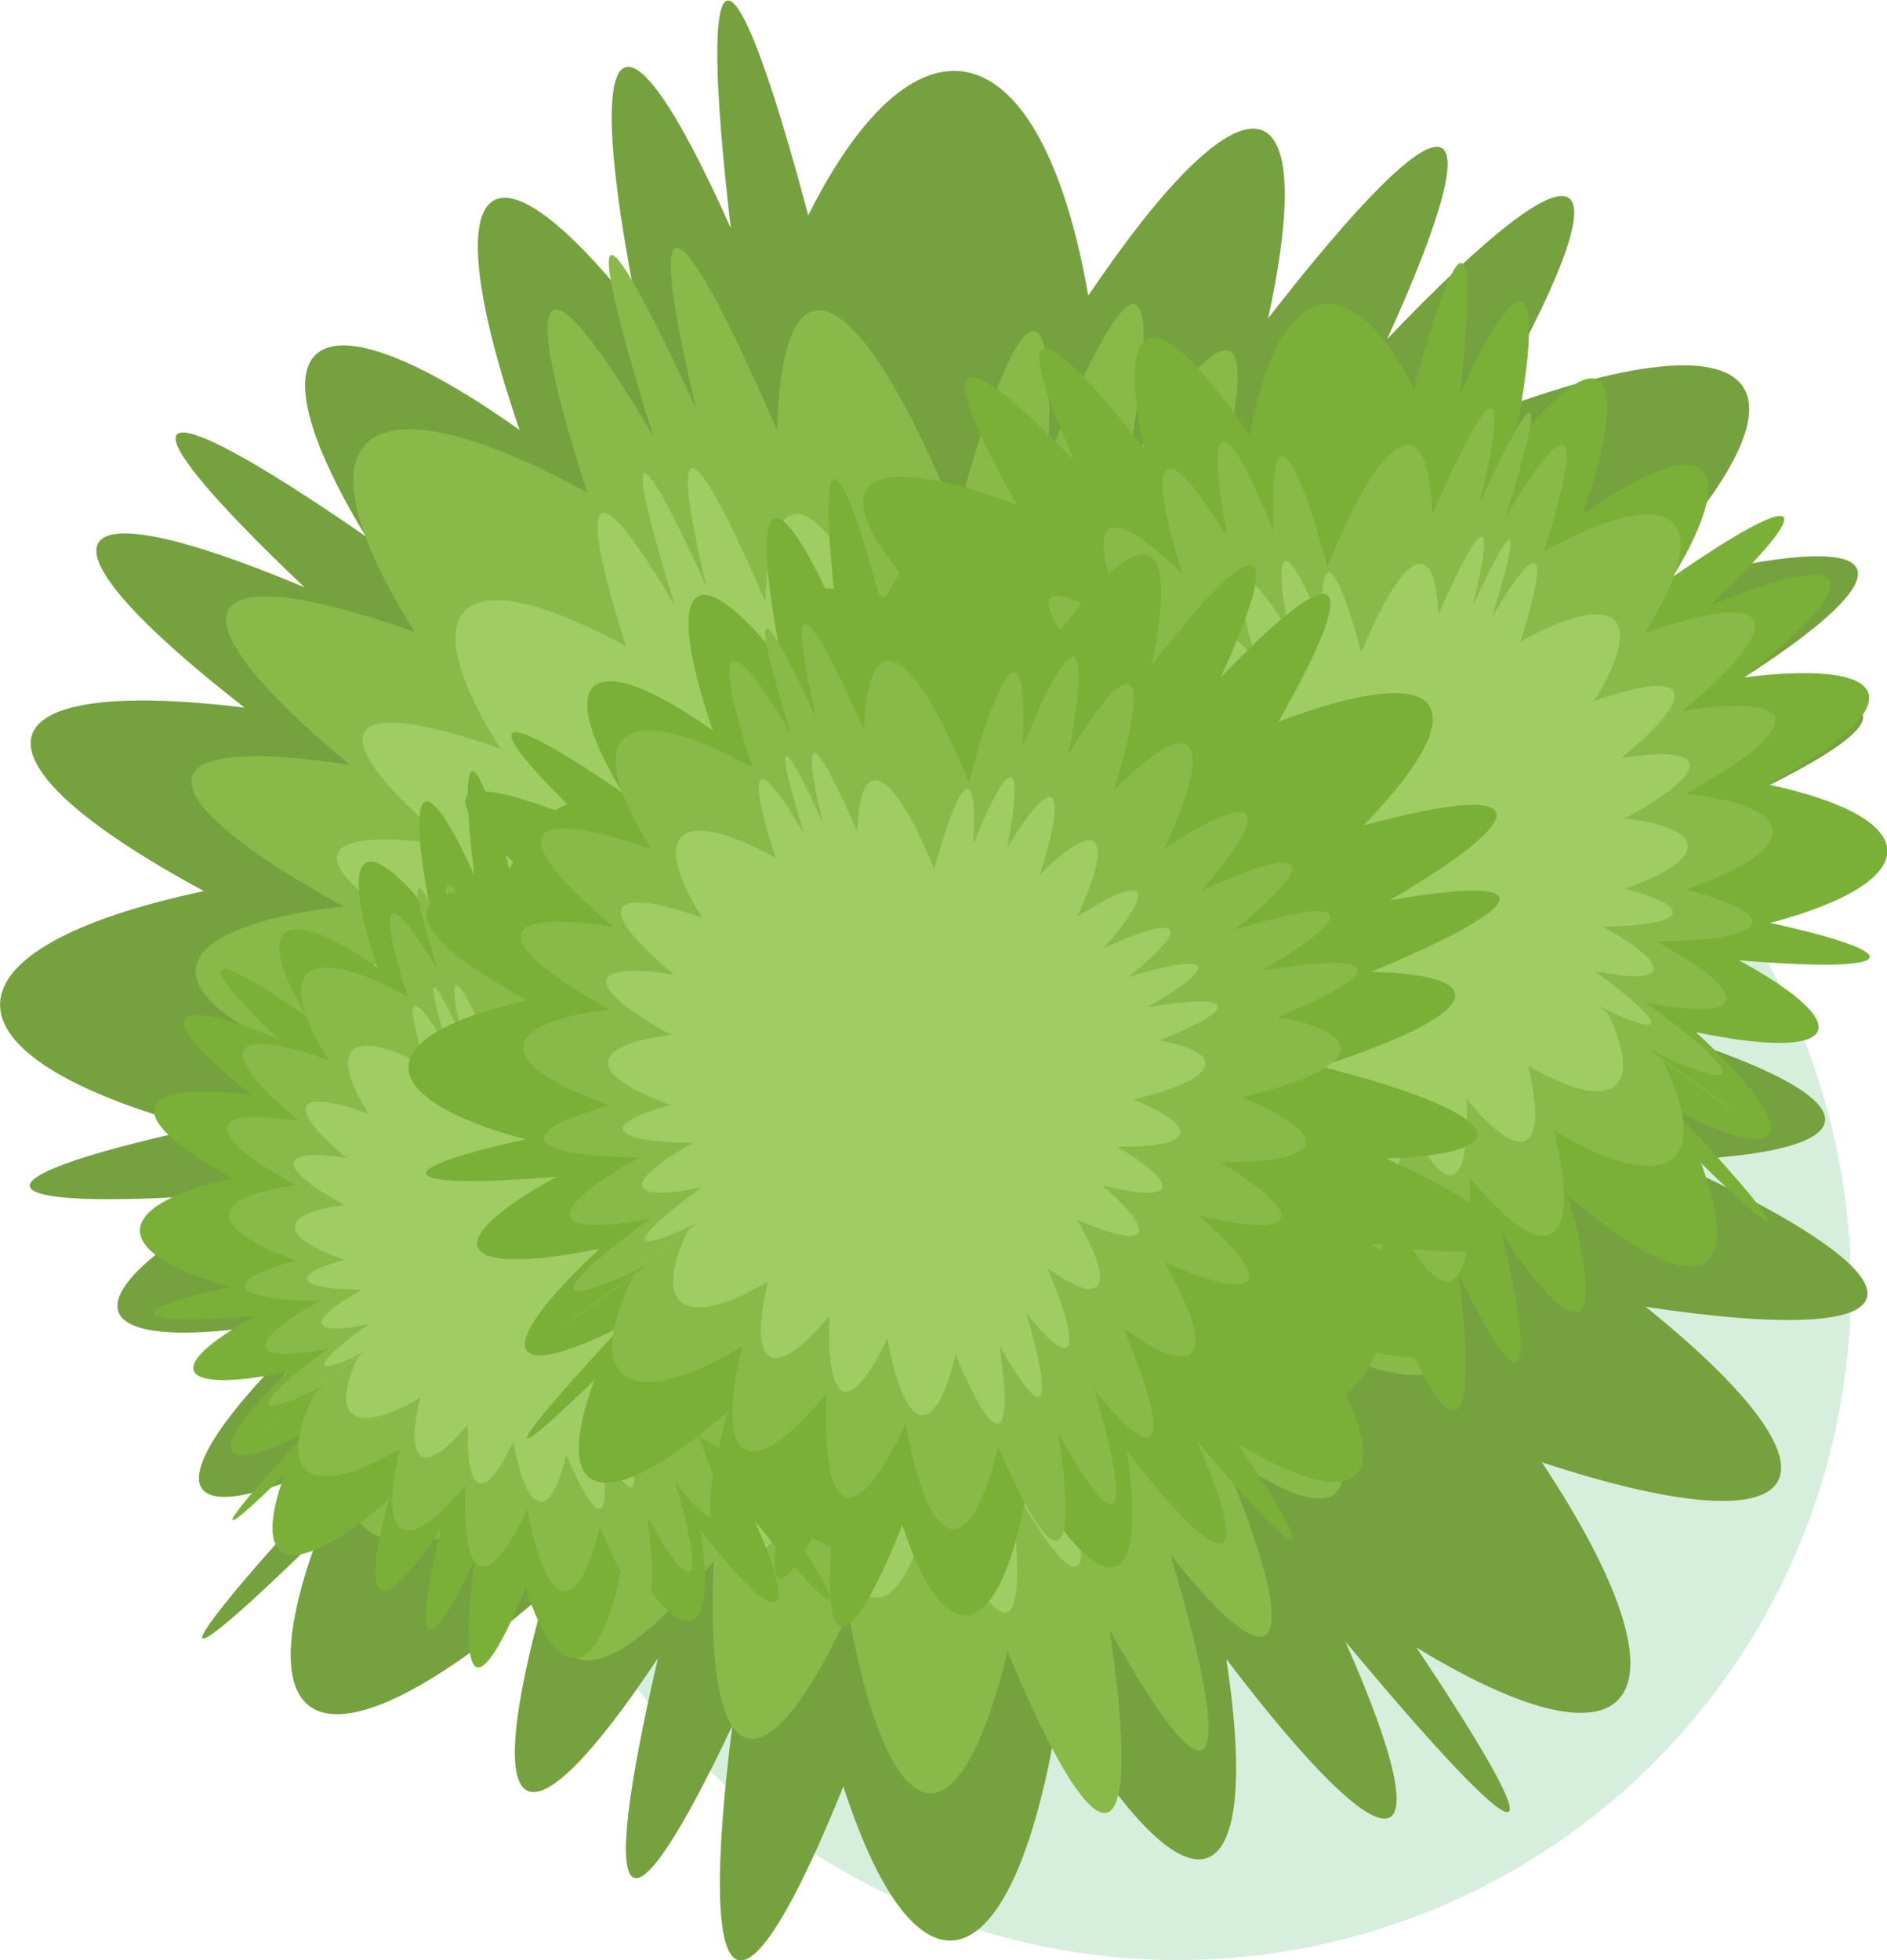 <?xml version="1.0" encoding="UTF-8"?>
<svg xmlns="http://www.w3.org/2000/svg" xmlns:xlink="http://www.w3.org/1999/xlink" width="56.057" height="58.209" viewBox="0 0 56.057 58.209">
  <defs>
    <clipPath id="clip-path">
      <rect id="Rectangle_4293" data-name="Rectangle 4293" width="56.057" height="58.209" fill="none"></rect>
    </clipPath>
  </defs>
  <g id="tr" transform="translate(-835.016 -1971.791)">
    <circle id="Ellipse_81" data-name="Ellipse 81" cx="20" cy="20" r="20" transform="translate(850 1990)" fill="#34ab54" opacity="0.2"></circle>
    <g id="Group_22302" data-name="Group 22302" transform="translate(835.016 1971.792)">
      <g id="Group_22300" data-name="Group 22300" transform="translate(0 0)" clip-path="url(#clip-path)">
        <path id="Path_428342" data-name="Path 428342" d="M46.244,29.776c9.21,2.33,10.595,4.4,3.358,4.674,8.169,3.7,7.716,5.619-.713,4.345,6.455,5.208,4.934,7.25-3.084,4.619,4.7,7.1,2.878,9.526-3.728,5.5,4.413,6.593,3.454,6.5-2.111-.178,3.015,6.812,1.412,7.031-3.536.521,1.124,7.36-1.11,7.963-4.962,1.4-1.275,8.251-4.167,9.32-6.414,2.385-3.056,7.552-4.372,6.716-3.3-1.8-3.207,6.757-4.03,5.825-2.207-2.015-3.988,6-5.332,5.112-3.344-1.946-6.209,5.4-9.087,4.66-6.771-1.617-5.016,4.92-4.5,3.577,1.425-2.727-6.044,3.1-6.688,1.22-1.165-3.92-7.264,1.508-8.361-.247-2.166-3.632-8.128.672-8.964-.3-1.576-1.905-7.991-2.138-7.908-5.332.11-7.031C-1.274,22.5-.685,20.031,7.264,21,.74,15.919,1.576,14.288,9.046,17.427c-5.77-5.469-4.907-6.168,1.823-1.508-3.646-6.017-1.6-7.538,4.564-3.166-2.577-7.538-1-9.2,3.522-3.468C17.229.678,18.448-.556,21.71,6.763c-1.028-8.813-.014-9.087,2.3-.384,3.262-6.5,6.935-5.537,8.319,2.385,4.591-6.8,6.921-6.634,5.345.672,5.414-6.963,6.908-6.812,3.536.617,6.1-6.387,7.333-5.51,2.919,2.234,8.457-3.207,10.348-.946,4.29,5.263,8.5-2.3,9.06-.7,1.357,3.8,7.812-1.343,7.333.192-.946,3.632,6.593.178,5.373,2.234-2.59,4.8" transform="translate(0 0.014)" fill="#76a13f"></path>
        <path id="Path_428343" data-name="Path 428343" d="M38.809,20.458c4.879.877,4.112,2.7-1.837,4.071,4.729,1.905,4.3,3.372-1.1,3.289,4.523,2.741,4.1,3.947-1.069,2.686,3.988,3.509,3.235,4.55-1.782,2.371,2.755,4.674,1.905,6.236-2.042,3.358,2.494,5.894,1.891,7.36-1.48,3.111,2.028,6.757,1.288,7.812-1.809,2.22,1.042,6.976-.26,7.333-3.029.658-1.453,6.017-3.509,5.537-4.729-1.138-2.563,5.523-4.29,4.852-4-1.549-3.892,4.715-5.743,3.673-4.276-2.357-5.743,3.413-8.169,1.809-5.537-3.6-5.153,3.8-4.811,3.454.713-.548-5.071,2.522-4.962,1.357.206-2.385-5.3,1.11-5.537-.356-.562-3.056-5.88-.041-6.551-1.3-1.535-2.618-5.811-2.015-5.907-4.18-.014-4.879-6.044-3.331-6.058-5.181.206-4.194C-.4,11.316.336,9.576,7.052,11.947,3.3,5.985,5.49,4.148,12.178,7.807,10.067,1.3,10.821.5,14.138,6.135,12.014-.69,12.452-1.1,15.413,5.327c-1.576-6.606-.644-6.36,2.4.617.164-5.606,2.44-4.468,5.332,2.618,1.8-6.675,3-7.429,2.714-1.741C28.378.543,29.406.708,28.2,7.108c3.248-5.373,4.263-4.5,2.289,1.85,4.1-4.112,5.222-2.741,2.536,2.974,4.824-3.166,5.674-2.22,1.878,2.124,5.428-2.522,6.2-1.631,1.686,1.987,5.907-1.837,6.51-.918,1.343,2.07,6.209-1.028,6.606.014.877,2.344" transform="translate(5.27 6.823)" fill="#89ba49"></path>
        <path id="Path_428344" data-name="Path 428344" d="M28.793,15.572c3.564.644,3,1.987-1.343,2.988,3.468,1.4,3.152,2.467-.781,2.4,3.3,2.015,2.988,2.892-.781,1.974,2.919,2.549,2.385,3.317-1.288,1.713,2.028,3.426,1.4,4.564-1.494,2.453,1.823,4.317,1.384,5.386-1.083,2.289,1.467,4.934.918,5.7-1.343,1.631.754,5.1-.192,5.359-2.234.48-1.069,4.386-2.563,4.03-3.454-.85-1.891,4.043-3.139,3.55-2.933-1.124-2.837,3.44-4.194,2.686-3.111-1.727C4.74,30.292,2.972,29.127,4.9,25.166c-3.769,2.769-3.522,2.536.521-.4-3.714,1.85-3.632,1,.151-1.741-3.879.809-4.043-.274-.411-2.261-4.3-.027-4.8-.959-1.138-1.919-4.235-1.467-4.317-3.043,0-3.55-4.413-2.426-4.427-3.783.151-3.056C.134,8.883.683,7.609,5.589,9.349,2.835,4.991,4.452,3.634,9.317,6.307,7.8,1.564,8.344.975,10.77,5.1,9.221.1,9.55-.19,11.7,4.511c-1.151-4.824-.452-4.646,1.754.466.151-4.1,1.809-3.276,3.92,1.919C18.706,2,19.583,1.441,19.35,5.608c1.85-4.591,2.618-4.482,1.713.206,2.385-3.934,3.125-3.3,1.672,1.343,3-3.015,3.838-2.015,1.864,2.166,3.522-2.3,4.153-1.617,1.371,1.576,3.975-1.837,4.523-1.192,1.234,1.467,4.3-1.329,4.756-.658.973,1.508,4.523-.754,4.811.014.617,1.7" transform="translate(9.281 12.888)" fill="#a0cc64"></path>
        <path id="Path_428345" data-name="Path 428345" d="M21.45,15.284c4.208,1.069,4.852,2.015,1.535,2.138,3.728,1.686,3.522,2.563-.329,1.987,2.96,2.385,2.261,3.317-1.412,2.111,2.152,3.248,1.316,4.358-1.713,2.508,2.028,3.015,1.59,2.988-.959-.082,1.384,3.111.658,3.221-1.617.247.521,3.358-.507,3.646-2.261.63-.589,3.783-1.905,4.263-2.933,1.1-1.412,3.454-2.015,3.07-1.508-.822-1.48,3.084-1.85,2.659-1.014-.918-1.823,2.741-2.426,2.33-1.535-.891-2.837,2.467-4.153,2.124-3.1-.74C2.33,24.8,2.563,24.179,5.263,21.3c-2.769,1.412-3.056.562-.535-1.8C1.412,20.19.9,19.4,3.742,17.847c-3.7.3-4.1-.137-.726-.863-3.646-.987-3.6-2.44.055-3.221-3.344-1.809-3.07-2.933.562-2.481-3-2.33-2.6-3.084.809-1.645C1.8,7.142,2.207,6.813,5.263,8.951,3.6,6.2,4.55,5.511,7.36,7.5,6.2,4.058,6.908,3.3,8.964,5.922c-.795-3.947-.233-4.509,1.275-1.165C9.745.742,10.225.6,11.28,4.579c1.494-2.96,3.166-2.522,3.81,1.1,2.1-3.111,3.166-3.029,2.44.3,2.481-3.18,3.152-3.111,1.617.288,2.782-2.919,3.344-2.508,1.329,1.028,3.865-1.48,4.729-.439,1.96,2.4,3.892-1.055,4.153-.315.63,1.741,3.564-.617,3.344.1-.425,1.658,3,.082,2.453,1.028-1.192,2.193" transform="translate(3.851 21.235)" fill="#7ab038"></path>
        <path id="Path_428346" data-name="Path 428346" d="M18.039,11.023c2.234.4,1.891,1.234-.822,1.864,2.166.877,1.946,1.549-.507,1.494,2.07,1.261,1.864,1.809-.493,1.247,1.823,1.59,1.48,2.07-.809,1.083,1.261,2.124.863,2.837-.946,1.521,1.151,2.7.877,3.358-.658,1.425.918,3.084.576,3.577-.836,1.014.466,3.193-.123,3.358-1.4.3-.644,2.755-1.59,2.536-2.152-.521-1.179,2.536-1.96,2.22-1.837-.7-1.768,2.152-2.618,1.672-1.946-1.083C3,20.22,1.893,19.493,3.1,17.012c-2.357,1.741-2.193,1.59.329-.247-2.316,1.151-2.261.617.1-1.083-2.426.507-2.536-.164-.26-1.412-2.686-.014-3-.589-.7-1.192-2.645-.918-2.7-1.905-.014-2.234C-.2,9.337-.217,8.487,2.647,8.94.112,6.843.468,6.048,3.524,7.13,1.811,4.4,2.825,3.567,5.868,5.239c-.959-2.974-.617-3.331.9-.754-.973-3.139-.781-3.317.576-.37-.726-3.029-.288-2.919,1.1.274.082-2.563,1.124-2.042,2.44,1.192.822-3.056,1.371-3.4,1.234-.795,1.151-2.865,1.645-2.8,1.083.137,1.48-2.453,1.946-2.056,1.042.85,1.878-1.878,2.4-1.261,1.165,1.343,2.193-1.439,2.59-1,.85.987,2.494-1.165,2.837-.754.781.9,2.686-.836,2.988-.425.617.946,2.823-.466,3,0,.384,1.069" transform="translate(6.248 24.359)" fill="#89ba49"></path>
        <path id="Path_428347" data-name="Path 428347" d="M13.471,8.792c1.631.3,1.371.9-.617,1.371,1.576.63,1.439,1.124-.356,1.1,1.508.9,1.357,1.316-.356.9,1.329,1.151,1.083,1.508-.589.781.932,1.562.63,2.083-.685,1.124.836,1.974.63,2.453-.507,1.042.685,2.261.439,2.6-.6.754.343,2.33-.082,2.44-1.028.219-.48,2-1.165,1.837-1.576-.4-.85,1.85-1.425,1.617-1.343-.507C4.521,16.741,3.9,16.4,4.4,14.384,2.465,15.521,1.67,15,2.547,13.178.82,14.452.943,14.343,2.78,13c-1.686.85-1.645.452.069-.795-1.768.37-1.837-.123-.178-1.028C.7,11.163.477,10.738,2.15,10.286.2,9.628.162,8.9,2.15,8.669c-2.028-1.11-2.028-1.727.069-1.4C.368,5.735.628,5.146,2.862,5.955c-1.261-2-.521-2.618,1.713-1.4-.713-2.166-.466-2.426.644-.548-.7-2.289-.562-2.426.439-.274-.521-2.207-.219-2.124.795.206.069-1.864.836-1.48,1.8.891.6-2.234,1-2.494.9-.589.85-2.1,1.179-2.056.781.082,1.083-1.8,1.425-1.508.768.63,1.371-1.384,1.754-.932.85.987,1.617-1.055,1.891-.74.617.713,1.823-.836,2.083-.535.562.672,1.987-.6,2.179-.3.452.7,2.07-.356,2.207,0,.288.768" transform="translate(8.089 27.124)" fill="#a0cc64"></path>
        <path id="Path_428348" data-name="Path 428348" d="M7.121,18c-5.373,1.371-6.2,2.577-1.96,2.741-4.783,2.166-4.523,3.289.425,2.536-3.8,3.056-2.892,4.249,1.809,2.714-2.755,4.153-1.686,5.578,2.179,3.221-2.59,3.865-2.028,3.8,1.234-.11-1.768,3.988-.836,4.125,2.07.315-.658,4.29.658,4.646,2.906.809.754,4.838,2.44,5.469,3.755,1.4,1.782,4.427,2.563,3.934,1.933-1.055,1.891,3.961,2.371,3.413,1.288-1.179,2.344,3.522,3.125,2.988,1.96-1.138,3.632,3.166,5.318,2.727,3.961-.946,2.947,2.878,2.645,2.1-.822-1.6,3.536,1.809,3.92.713.672-2.289,4.263.877,4.907-.151,1.275-2.138,4.756.4,5.236-.164.932-1.11,4.674-1.247,4.619-3.111-.069-4.112,4.276-2.316,3.947-3.755-.726-3.18,3.824-2.988,3.331-3.947-1.028-2.111,3.372-3.193,2.865-3.6-1.069-.877,2.124-3.522.932-4.413-2.686-1.85,1.521-4.427.589-5.386-2.056-2.028,1.014-5.044.315-5.77-1.6-1.48.6-5.167.014-5.318-1.357-.219C18.237.5,16.085,1.062,15.276,5.695c-2.686-3.975-4.057-3.879-3.139.4-3.152-4.071-4.043-3.988-2.07.356C6.5,2.72,5.778,3.228,8.368,7.764c-4.948-1.878-6.044-.548-2.522,3.084-4.975-1.357-5.3-.411-.781,2.22-4.578-.781-4.3.123.548,2.138-3.865.082-3.152,1.3,1.508,2.8" transform="translate(21.853 7.237)" fill="#7ab038"></path>
        <path id="Path_428349" data-name="Path 428349" d="M4.411,12.544C1.547,13.065,2,14.134,5.48,14.929c-2.769,1.124-2.508,1.974.644,1.919-2.645,1.617-2.4,2.316.617,1.59C4.411,20.493,4.85,21.1,7.783,19.822c-1.6,2.727-1.11,3.646,1.206,1.96-1.467,3.454-1.11,4.3.85,1.823-1.165,3.961-.74,4.578,1.083,1.3-.617,4.084.137,4.29,1.768.384.85,3.522,2.056,3.235,2.769-.672,1.494,3.235,2.508,2.851,2.344-.9,2.275,2.769,3.372,2.152,2.508-1.384,3.358,2,4.783,1.069,3.221-2.1,3.029,2.22,2.837,2.015-.411-.329,2.988,1.48,2.919.795-.11-1.384,3.1.63,3.235-.219.329-1.809,3.44-.014,3.838-.754.891-1.535,3.4-1.179,3.468-2.44,0-2.851,3.55-1.946,3.564-3.029-.11-2.453,3.248-2.686,2.81-3.7-1.124-2.3,2.207-3.5.918-4.578-2.988-2.44,1.22-3.8.781-4.263-1.151-.973,1.247-4,.987-4.235-.754-.466.918-3.865.37-3.728-1.412.356C16.6.771,15.266,1.429,13.58,5.581c-1.055-3.906-1.768-4.358-1.59-1.028C10.51.88,9.907.976,10.62,4.732,8.7,1.579,8.112,2.086,9.277,5.814c-2.4-2.412-3.07-1.6-1.494,1.741-2.81-1.864-3.317-1.3-1.1,1.247C3.52,7.322,3.054,7.843,5.7,9.967,2.246,8.885,1.876,9.419,4.9,11.173c-3.618-.6-3.851,0-.493,1.371" transform="translate(25.852 11.242)" fill="#89ba49"></path>
        <path id="Path_428350" data-name="Path 428350" d="M4.081,9.69c-2.083.384-1.768,1.165.781,1.754-2.028.809-1.837,1.439.466,1.4-1.946,1.179-1.754,1.7.452,1.151-1.713,1.494-1.4,1.946.754,1.014-1.179,2-.822,2.673.877,1.439-1.069,2.522-.809,3.152.63,1.329-.863,2.892-.535,3.344.795.959-.452,2.988.11,3.139,1.3.288.617,2.563,1.508,2.357,2.028-.507,1.1,2.371,1.837,2.083,1.713-.658,1.658,2.015,2.453,1.576,1.823-1,2.453,1.453,3.495.781,2.371-1.549,2.207,1.617,2.056,1.494-.315-.233,2.179,1.083,2.124.589-.082-1.028,2.261.48,2.357-.151.233-1.316,2.508-.014,2.81-.562.672-1.124,2.467-.85,2.522-1.782,0-2.083,2.577-1.412,2.59-2.207-.1-1.8,2.385-1.96,2.042-2.7-.822-1.686,1.6-2.549.672-3.344-2.179-1.768.891-2.8.562-3.139-.85-.713.9-2.933.713-3.1-.562-.356.685-2.823.288-2.714-1.028.274-.082-2.4-1.042-1.905-2.289,1.124C9.988,1.741,9.481,1.412,9.6,3.852c-1.083-2.686-1.521-2.618-1,.123-1.4-2.3-1.837-1.933-.973.795C5.863,3,5.383,3.591,6.534,6.031c-2.07-1.357-2.426-.946-.809.918C3.409,5.88,3.08,6.25,5,7.813c-2.508-.781-2.782-.384-.562.891-2.645-.439-2.823,0-.356.987" transform="translate(29.69 14.781)" fill="#a0cc64"></path>
        <path id="Path_428351" data-name="Path 428351" d="M27.977,18.473c5.386,1.371,6.2,2.577,1.96,2.741,4.783,2.166,4.523,3.276-.425,2.536,3.8,3.056,2.892,4.249-1.809,2.7,2.755,4.167,1.7,5.592-2.179,3.235,2.59,3.851,2.028,3.8-1.234-.11,1.768,3.988.836,4.112-2.07.3.658,4.3-.658,4.674-2.906.822-.74,4.838-2.44,5.455-3.755,1.4C13.778,36.51,13,36.03,13.613,31.041c-1.878,3.961-2.357,3.413-1.288-1.179-2.33,3.509-3.111,2.988-1.946-1.138-3.632,3.166-5.332,2.727-3.961-.946-2.947,2.878-2.645,2.1.822-1.6-3.536,1.809-3.92.713-.672-2.289-4.263.877-4.907-.151-1.275-2.138-4.756.4-5.249-.164-.932-1.11-4.674-1.247-4.619-3.111.069-4.125-4.29-2.3-3.947-3.755.713-3.166-3.81-2.988-3.317-3.947,1.042-2.1-3.372-3.207-2.878-3.618,1.069-.891C5.115,6.837,6.322,5.946,9.926,8.5,8.419,4.1,9.351,3.123,11.982,6.48c-1-5.044-.3-5.77,1.617-1.48-.6-5.167-.014-5.318,1.343-.233,1.919-3.8,4.071-3.235,4.879,1.4,2.7-3.975,4.057-3.879,3.139.4,3.152-4.084,4.043-3.988,2.056.356,3.577-3.728,4.3-3.221,1.713,1.316,4.948-1.878,6.058-.548,2.522,3.084,4.975-1.357,5.29-.411.781,2.22,4.578-.795,4.3.11-.548,2.124,3.865.1,3.152,1.316-1.508,2.81" transform="translate(11.249 13.194)" fill="#7ab038"></path>
        <path id="Path_428352" data-name="Path 428352" d="M23.6,13.012c2.865.521,2.4,1.59-1.069,2.385,2.769,1.124,2.508,1.974-.644,1.919,2.645,1.617,2.4,2.316-.63,1.59,2.344,2.042,1.905,2.659-1.028,1.384,1.6,2.727,1.11,3.646-1.206,1.96,1.453,3.454,1.11,4.3-.863,1.823,1.165,3.961.74,4.578-1.069,1.3.617,4.084-.137,4.29-1.782.384-.85,3.522-2.042,3.248-2.755-.672-1.508,3.248-2.508,2.851-2.344-.9C7.924,26.951,6.841,26.334,7.7,22.8c-3.358,2-4.783,1.069-3.235-2.1-3.015,2.22-2.823,2.015.425-.329-2.988,1.48-2.919.795.11-1.384-3.1.63-3.235-.219-.329-1.809-3.44-.014-3.838-.754-.891-1.535-3.4-1.179-3.468-2.44-.014-2.851-3.536-1.946-3.55-3.029.123-2.453-3.248-2.686-2.81-3.7,1.124-2.3C2.812,4.542,4.1,3.459,8.006,5.6c-1.234-3.8-.781-4.263,1.151-.973-1.247-4-.987-4.235.754-.466C8.993.293,9.541.43,11.323,4.514c.1-3.276,1.425-2.618,3.111,1.535,1.055-3.92,1.768-4.358,1.59-1.028,1.48-3.673,2.083-3.577,1.371.178,1.919-3.152,2.494-2.645,1.343,1.083,2.4-2.412,3.056-1.6,1.494,1.741,2.81-1.85,3.317-1.316,1.1,1.247,3.166-1.48,3.632-.959.973,1.165,3.468-1.083,3.838-.548.809,1.206,3.618-.6,3.851,0,.493,1.371" transform="translate(14.348 17.189)" fill="#89ba49"></path>
        <path id="Path_428353" data-name="Path 428353" d="M17.743,10.159c2.083.384,1.754,1.165-.781,1.754,2.028.809,1.837,1.439-.466,1.4,1.946,1.179,1.754,1.7-.452,1.151,1.713,1.494,1.384,1.946-.754,1.014,1.179,2,.822,2.673-.877,1.439,1.069,2.522.809,3.152-.63,1.329.85,2.892.535,3.344-.795.959.452,2.988-.11,3.139-1.3.288-.617,2.563-1.508,2.357-2.028-.493-1.1,2.344-1.837,2.07-1.713-.672C6.285,20.343,5.49,19.9,6.12,17.314c-2.453,1.467-3.5.781-2.371-1.535-2.207,1.631-2.056,1.494.315-.233-2.179,1.083-2.124.589.082-1.028C1.885,15,1.775,14.367,3.9,13.2c-2.508-.014-2.81-.562-.658-1.124C.761,11.215.72,10.3,3.242,9.995.665,8.583.651,7.788,3.324,8.2.953,6.239,1.282,5.5,4.16,6.514c-1.6-2.549-.672-3.344,2.179-1.782-.9-2.782-.562-3.125.85-.7-.9-2.933-.713-3.111.548-.356C7.066.853,7.463.963,8.765,3.95c.082-2.4,1.055-1.905,2.289,1.124.781-2.865,1.288-3.193,1.165-.754,1.083-2.686,1.521-2.618,1,.123,1.384-2.3,1.837-1.933.973.795,1.768-1.768,2.248-1.179,1.1,1.261,2.07-1.357,2.426-.946.795.918,2.33-1.069,2.659-.685.726.863,2.522-.781,2.8-.384.576.891,2.645-.439,2.81,0,.356.987" transform="translate(16.7 20.74)" fill="#a0cc64"></path>
      </g>
    </g>
  </g>
</svg>
